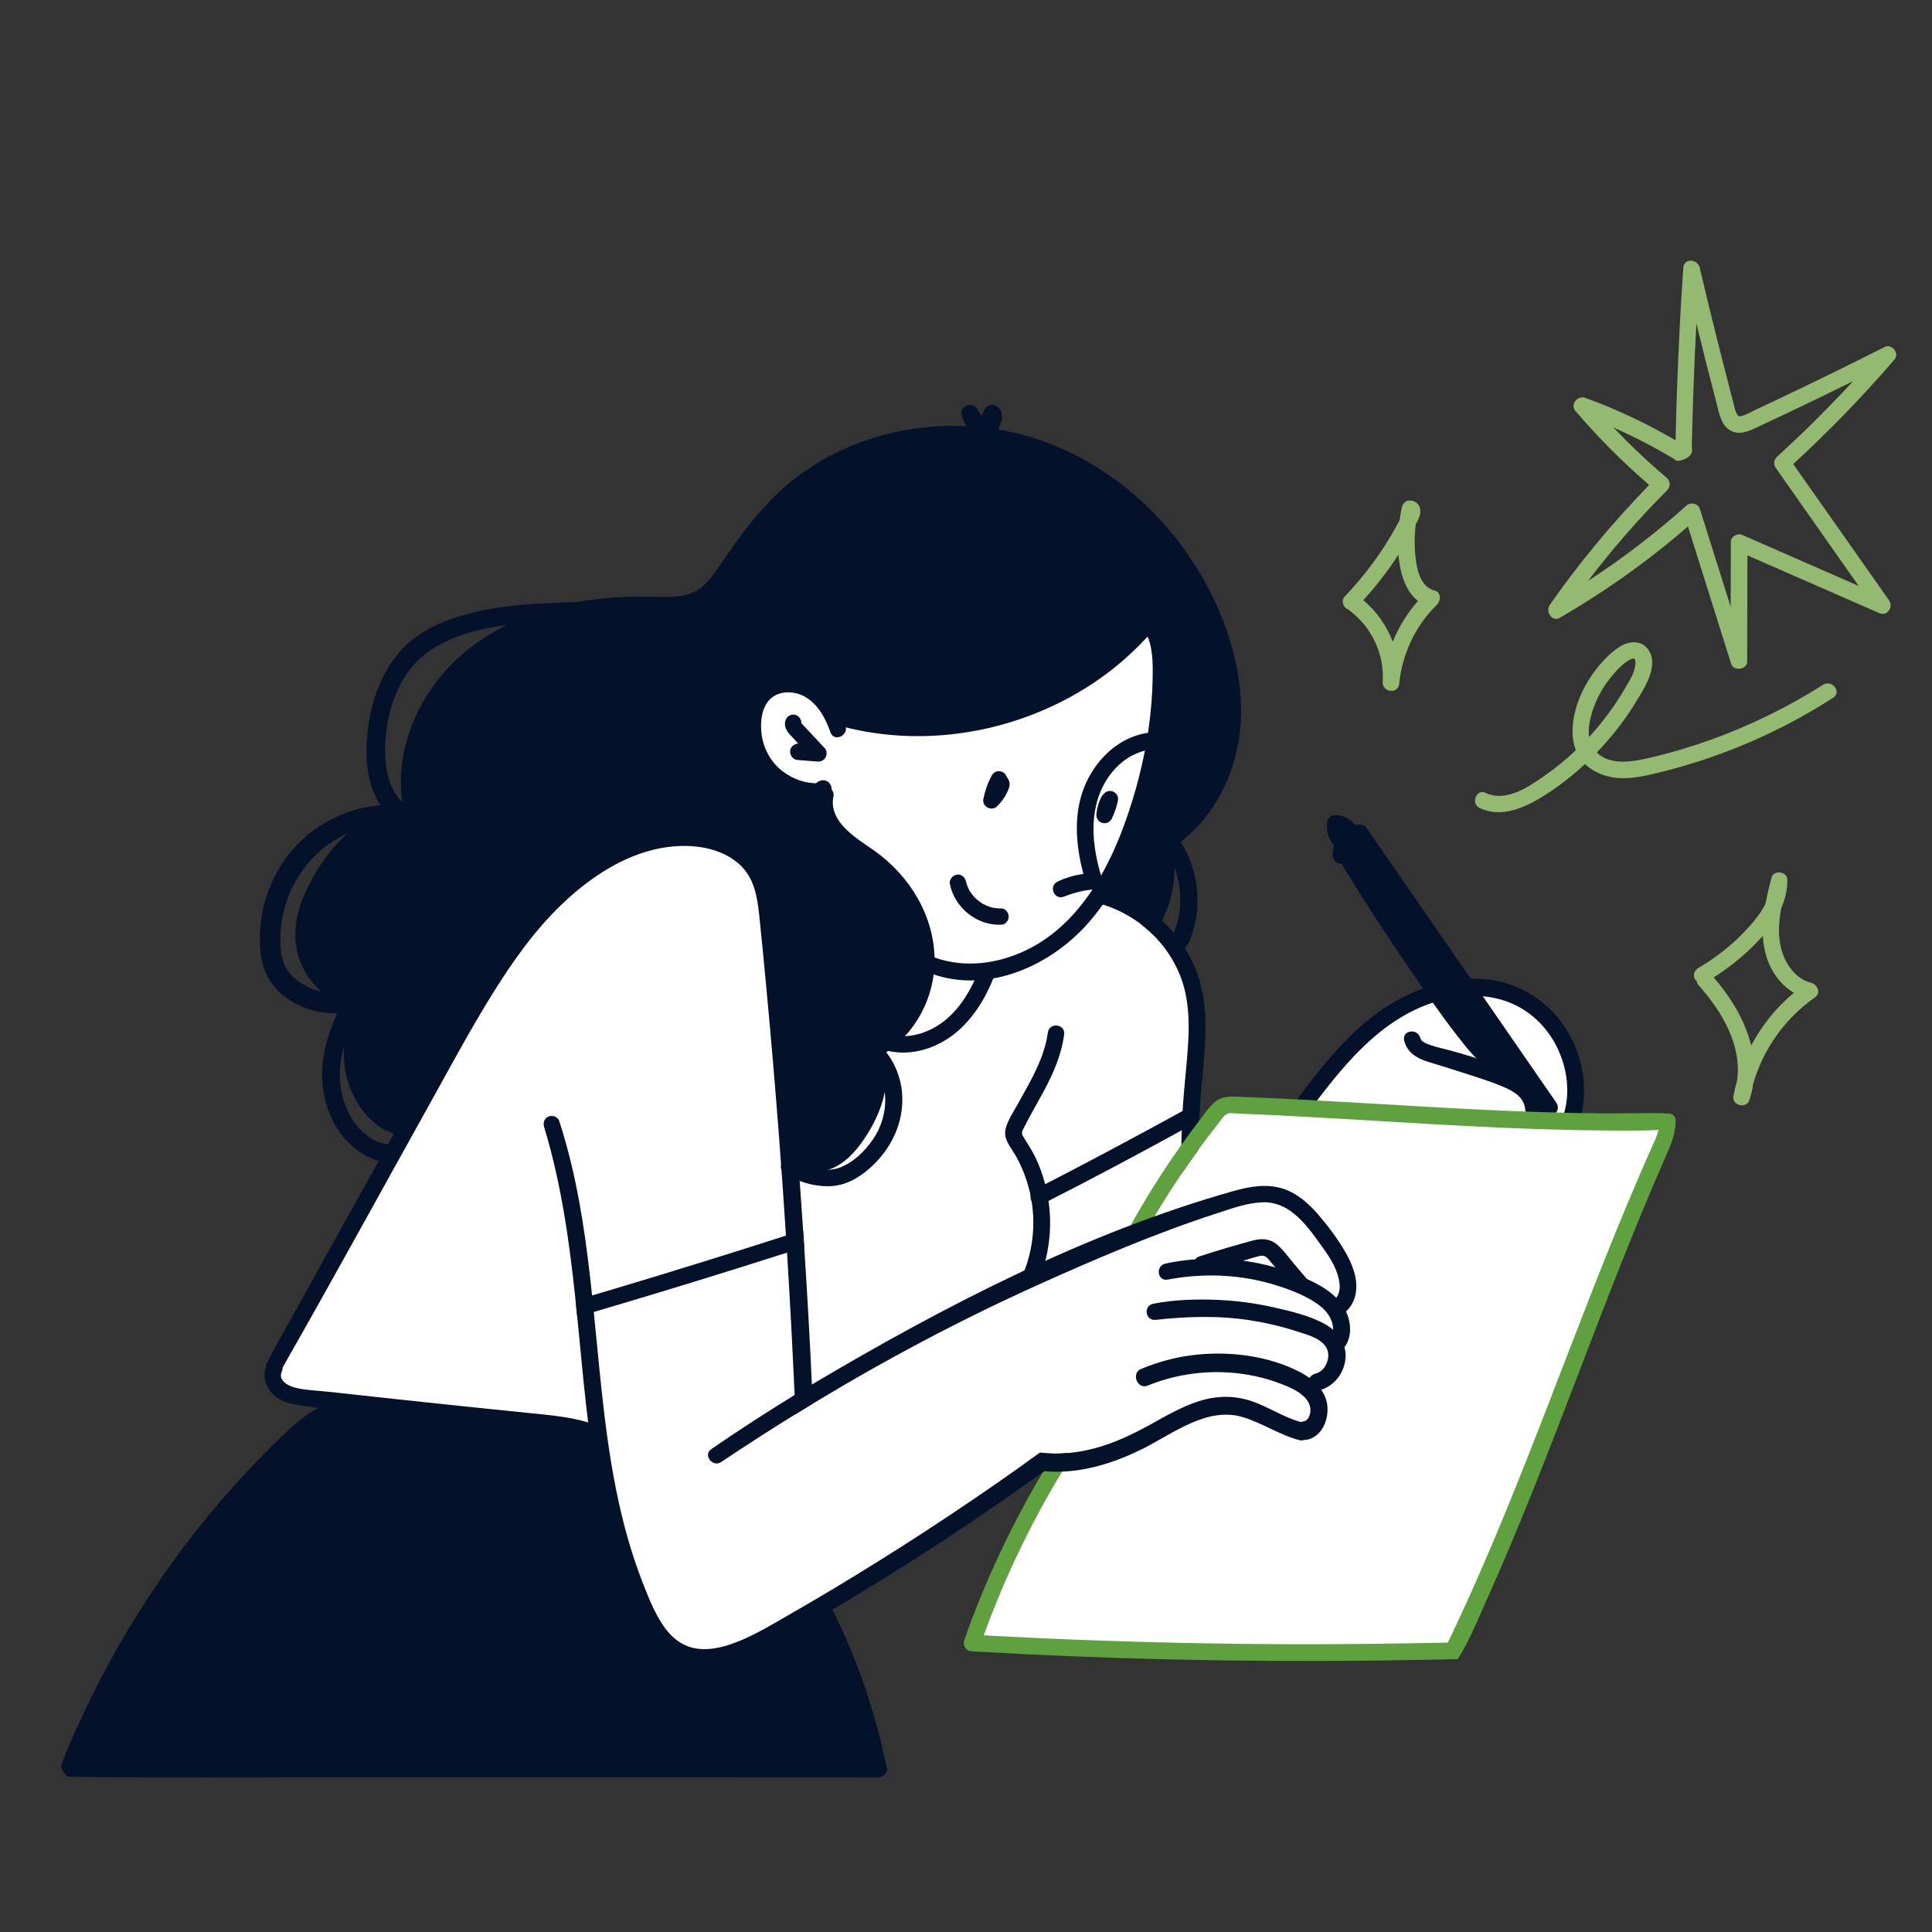 <?xml version="1.0" encoding="UTF-8"?> <svg xmlns="http://www.w3.org/2000/svg" xmlns:xlink="http://www.w3.org/1999/xlink" version="1.1" id="Capa_1" x="0px" y="0px" width="14173.23px" height="14173.23px" viewBox="0 0 14173.23 14173.23" xml:space="preserve"><rect x="0" y="0" width="14173.23" height="14173.23" fill="#333333" stroke="none"/> <g> <path fill="#FFFFFF" d="M5165.74,5419.671c0,0,2224.203-1606.768,2268.85-1606.768l1242.285,810.82 c0,0-342.197,2038.258-319.888,2045.693c22.337,7.438,409.128,245.466,416.566,691.833 c7.436,446.283-44.649,1056.284-44.649,1056.284s111.605-364.507,275.242-334.759c163.661,29.772,520.758,52.082,520.758,52.082 s476.059-647.185,810.82-795.945c334.682-148.787,914.906-89.268,1078.596,156.199 c163.635,245.467,119.041,676.956,119.041,676.956s662.032,0,662.032,89.216c0,89.295-1472.905,3830.995-1532.373,3845.895 c-59.521,14.873-3503.669,44.621-3503.669-7.436c0-52.085,572.789-1338.989,572.789-1338.989s-171.072,7.436-245.494,66.931 c-74.394,59.521-1688.594,1167.889-1956.372,1279.494c-267.803,111.552-729.041,230.592-1034.027-66.956 c-304.961-297.578-2023.306-1748.145-2023.306-1748.145s-431.49-22.31-468.673-126.426 c-37.211-104.167,1212.538-2350.654,1212.538-2350.654s937.297-1911.752,1130.679-2045.693 C4540.894,5635.442,5165.74,5419.671,5165.74,5419.671z"></path> <g> <path fill="#03122A" d="M5962.238,10297.596c-42.439,25.569-84.563,51.243-126.634,77.128 c-2.077-47.117-4.126-93.92-6.203-141.037c-15.583-348.345-34.162-696.404-55.632-1044.409 c-2.653-41.545-5.333-83.328-7.987-124.848c-15.031-237.347-31.771-474.351-49.772-711.381 c-27.618-365.113-58.864-729.988-93.026-1094.786c-17.081-183.448-34.425-367.188-53.896-550.319 c-14.087-132.233-37.632-266.516-138.935-361.618c-168.469-157.803-440.216-164.318-651.625-108.925 c-252.667,65.934-479.368,224.971-664.896,404.269c-197.561,191.121-358.043,419.297-502.6,652.229 c-166.104,267.33-314.474,545.618-467.596,820.622c-360.436,646.921-715.535,1297.073-1083.013,1939.817 c-33.583,58.338-134.861,1.183-103.064-57.103c44.2-81.832,89.215-163.427,134.257-244.68 c365.454-660.427,733.823-1319.463,1100.698-1978.998c279.127-501.444,564.457-1038.81,1032.634-1391.309 c211.726-159.589,467.887-286.172,736.424-298.576c245.571-11.193,515.873,63.594,646.004,288.878 c84.51,146.029,87.163,325.38,103.668,488.778c19.13,186.998,37.394,373.969,54.447,561.203 c34.478,374.282,65.092,749.144,92.475,1123.951c11.484,159.301,22.968,318.285,33.558,477.585 c2.653,41.833,5.622,83.328,8.277,124.848c21.783,335.994,41.204,671.65,56.236,1007.907 C5958.403,10203.651,5960.164,10250.74,5962.238,10297.596z"></path> <path fill="#03122A" d="M11193.003,7272.453c-396.539-212.014-879.799-30.692-1195.062,242.524 c-192.49,166.814-348.53,369.525-499.027,573.657c-46.302,62.779,50.271,135.149,97.074,72.58 c239.814-320.597,503.86-661.163,895.278-799.126c176.827-62.384,377.016-79.886,556.365-17.396 c152.125,52.951,278.053,163.033,356.439,303.411c87.822,157.065,120.381,348.348,68.851,522.677 c-9.618,32.375,2.049,67.982,35.475,81.096c29.354,11.536,71.478-2.892,81.043-35.475 C11695.577,7856.517,11523.771,7449.335,11193.003,7272.453z"></path> <path fill="#03122A" d="M11212.949,7928.914c-76.653-65.039-179.535-96.047-272.719-128.869 c-101.197-35.607-203.498-67.745-307.166-95.18c-47.59-12.614-96.521-22.625-142.928-39.26 c-23.467-8.383-64.067-22.232-70.821-50.43c-17.737-74.051-135.282-58.468-118.332,17.109 c19.446,87.216,92.921,131.812,173.516,156.697c99.649,30.744,199.454,60.729,298.55,93.499 c96.626,31.979,196.93,62.2,288.983,105.98c35.475,16.87,70.162,38.839,94.997,69.769c29.668,36.868,29.668,68.56,36.763,112.735 c9.646,59.966,98.938,74.472,120.461,13.901C11347.31,8091.656,11281.771,7987.332,11212.949,7928.914z"></path> <path fill="#03122A" d="M11417.342,8089.529c-360.934-522.782-721.946-1045.409-1082.958-1568.086l-308.245-446.259 c-43.913-63.517-138.118,10.196-94.55,73.369c360.566,522.965,721.052,1046.038,1081.748,1568.978 c102.644,148.788,205.34,297.654,307.958,446.444C11365.836,8228.489,11461.567,8153.621,11417.342,8089.529z"></path> <path fill="#03122A" d="M10018.833,6091.266c-8.12-29.326-35.214-45.303-64.935-42.832c-28.274,2.417-55.814,17.501-78.888,33.057 c-20.181,13.666-38.366,31.93-52.899,51.453c-14.583,19.499-27.064,42.073-34.292,65.436 c-8.881,28.825-11.877,55.524-10.354,85.534c0.737,14.769,12.509,31.667,23.836,40.207c12.035,8.959,30.298,14.32,45.33,11.535 c15.53-2.917,31.061-10.405,40.154-23.913c8.934-13.112,11.745-26.253,11.534-41.678c0.053,2.418,0.105,4.782,0.105,7.2 c-0.105-10.748,1.183-21.391,3.206-31.875c2.892-9.564,6.597-18.842,10.983-27.803c5.361-8.514,11.326-16.607,18.028-24.148 c6.989-6.438,14.453-12.352,22.362-17.582c10.617-5.334,21.55-9.618,32.375-14.4 C10012.5,6149.501,10026.717,6119.648,10018.833,6091.266z"></path> <path fill="#03122A" d="M11131.197,7807.586c-304.305-433.487-608.449-867.081-913.043-1300.438 c-87.401-124.35-174.883-248.727-262.284-373.075c-40.6-57.706-139.644-1.077-107.664,63.018 c3.996,7.935,8.147,15.713,12.141,23.649c-7.986,1.972-15.372,5.334-21.442,10.064c-28.039,21.758-27.487,56.315-10.643,84.092 c144.715,238.687,295.422,473.616,452.304,704.496c152.311,224.077,305.092,452.62,476.27,662.848 c85.089,104.507,184.684,193.198,318.941,223.996C11131.064,7918.955,11158.658,7846.61,11131.197,7807.586z"></path> <path fill="#03122A" d="M9959.471,6085.539c-6.491-15.165-15.215-29.905-26.253-42.229c-10.853-12.168-23.073-24.045-36.92-32.849 c-27.726-17.737-59.916-30.562-93.211-30.614c-15.53,0-31.243,1.628-43.7,12.221c-12.771,10.905-20.052,24.253-22.915,40.808 c-5.52,31.93-1.341,63.464,7.438,94.261c3.047,10.723,7.043,21.077,12.271,30.983c7.621,14.348,16.056,28.38,26.751,40.705 c10.484,12.008,24.099,20.786,40.26,22.601c14.242,1.628,32.11-2.656,43.201-12.063c11.877-10.144,21.495-24.28,22.625-40.31 c12.456,0.944,27.25,0.656,38.418-4.68C9956.763,6150.473,9972.713,6116.441,9959.471,6085.539z"></path> <path fill="#03122A" d="M8839.853,7657.511c-7.908,140.773-23.544,280.652-34.425,420.797 c-3.494,47.695-6.754,95.391-8.54,143.111c-0.867,10.302-1.183,19.421-1.471,28.538c-2.365,61.256-3.26,122.801-3.548,184.029 c-43.859,60.071-86.273,120.722-127.766,182.554c0-72.422,0.604-144.845,2.313-217.294c0.604-35.607,1.786-71.531,2.969-107.454 c0.894-30.955,2.076-61.544,3.547-92.472c0.579-16.478,1.474-32.979,2.656-49.193c10.011-171.651,32.085-342.145,41.492-513.508 c9.172-166.052,0.29-335.101-63.857-490.249c-45.383-109.844-112.784-208.466-196.455-290.611 c-27.33-27.095-56.499-52.428-87.113-75.973c-83.644-63.618-178.456-112.787-279.762-143.689 c-12.664-4.126-25.277-7.674-37.996-10.933c-31.481-7.935-44.437-50.296-33.847-77.416c12.955-33.004,46.222-41.808,77.759-34.134 c20.891,5.281,41.779,11.141,62.436,18.235c97.152,31.481,188.704,79.229,271.193,139.88 c33.558,24.729,65.618,51.48,95.679,80.358c111.001,106.271,197.876,230.831,251.143,371.025 C8841.352,7293.897,8850.207,7477.03,8839.853,7657.511z"></path> <path fill="#03122A" d="M8805.428,8078.308c-3.494,47.695-6.754,95.391-8.54,143.111c-42.414,23.572-85.089,47.117-127.503,70.373 c-340.068,186.998-683.107,368.66-1029.087,544.751c-68.928,35.028-115.152-75.682-46.829-111.051 c131.918-67.721,263.232-136.307,394.57-205.234c230.252-121.303,459.321-244.68,687.549-370.131 C8718.841,8126.291,8762.175,8102.432,8805.428,8078.308z"></path> <path fill="#5EA13E" d="M12202.829,8287.641c-163.136,10.012-327.77,6.517-491.143,4.73 c-160.771-1.471-321.542-5.597-482.34-11.169c-572.685-20.365-1144.53-61.832-1716.636-91.896 c-143.718-7.33-287.38-14.426-431.069-20.313c-24.438-0.867-59.758-8.277-82.727,3.863 c-22.415,11.771-39.759,41.782-55.078,61.176c-40.941,51.559-81.307,104.271-120.725,157.275 c-10.589,14.165-20.943,28.25-31.243,42.678c-43.859,60.071-86.273,120.722-127.766,182.554 c-99.227,146.977-192.017,297.997-278.579,452.332c-32.951,58.863-135.437,0.866-103.324-57.472 c116.282-211.409,244.389-415.752,384.216-612.154c40.362-57.104,82.197-113.076,124.56-168.708 c2.076-2.655,3.862-5.309,5.912-7.937c35.923-47.721,71.846-102.485,118.068-140.458c56.552-46.225,127.215-37.709,194.907-35.345 c146.346,5.572,292.688,12.377,438.771,20.025c294.713,15.607,589.215,33.846,883.952,50.639 c294.739,16.818,589.187,32.085,884.242,41.257c146.027,4.678,292.084,7.909,438.402,9.092 c148.708,1.183,297.418-3.836,445.813-1.762C12270.813,8167.232,12271.416,8283.567,12202.829,8287.641z"></path> <path fill="#5EA13E" d="M12292.596,8216.689c1.788,88.952-28.51,165.816-63.566,245.887 c-34.478,78.914-68.928,158.118-102.776,237.294c-67.454,158.459-132.784,318.047-196.981,477.926 c-229.646,573.288-442.266,1153.067-671.623,1726.358c-113.97,285.33-232.379,568.874-358.358,849.184 c-43.91,97.18-85.089,197.877-134.282,293.583c-16.503,32.403-33.899,63.884-52.714,94.787 c-6.203,10.354-12.667,20.34-19.421,30.063c-57.155,0.893-114.258,2.074-171.36,3.257c-141.064,2.944-282.414,5.309-423.45,7.043 c-494.691,5.915-989.382,3.234-1484.02-7.935c-497.055-11.196-993.77-31.481-1489.931-60.074 c-40.941-2.364-62.412-47.695-50.061-83.064c151.968-431.044,347.163-846.242,580.962-1239.054 c25.334-42.963,51.506-85.98,77.994-128.343c33.898,0.579,67.772-0.894,101.303-3.835c12.088,18.552,15.032,42.702,0.604,66.247 c-14.425,23.256-28.825,46.513-42.965,69.769c-230.881,380.433-423.16,783.228-575.391,1201.079 c251.169,13.824,502.365,25.621,753.796,35.081c492.037,18.211,984.072,28.513,1476.397,29.985 c391.602,1.499,782.939-4.126,1174.303-11.774c16.74-32.058,31.193-63.907,42.965-89.213 c70.637-149.552,138.645-300.021,204.656-451.7c237.294-544.75,448.152-1100.038,662.242-1654.199 c105.665-273.846,212.249-547.403,323.25-819.2c56.289-138.093,113.68-275.582,172.859-412.493 c29.406-68.349,59.179-136.647,89.818-204.63c29.169-64.486,59.18-127.816,58.576-200.241 C12174.843,8151.31,12291.413,8150.442,12292.596,8216.689z"></path> <path fill="#03122A" d="M7844.086,10658.871c-61.018,45.067-121.956,89.531-183.213,133.679 c-326.797,234.666-659.85,460.238-999.314,675.749c-228.228,144.925-459.083,285.646-692.567,421.978 c-113.391,66.274-226.466,133.388-342.145,194.907c-108.398,57.994-222.919,108.37-344.222,131.364 c-121.009,22.915-244.993,10.592-352.787-50.952c-101.566-58.025-170.494-156.094-224.337-257.396 c-113.366-213.435-189.363-450.781-249.41-684.29c-123.981-483.732-164.87-984.335-213.196-1479.867 c-2.68-27.986-5.281-55.685-8.252-83.671c-4.071-40.311-8.225-80.963-12.351-121.301 c-45.04-428.731-104.272-856.256-230.25-1269.641c-9.46-30.955-0.606-64.804,31.77-78.362 c27.986-12.063,68.298,0.895,78.362,31.797c18.814,57.443,36.211,115.44,52.109,173.726 c99.833,361.906,150.128,734.062,189.311,1106.846c4.439,40.365,8.513,81.018,12.376,121.303 c7.621,74.499,14.716,148.998,22.074,223.498c46.856,481.156,93.657,966.071,226.441,1432.828 c32.664,115.704,70.952,229.962,115.152,341.854c40.888,103.615,83.618,211.438,146.921,303.856 c60.021,87.456,141.037,153.73,248.831,167.841c113.022,14.716,226.704-20.892,329.425-65.039 c114.573-49.191,222.027-113.68,330.134-175.803c113.078-64.802,225.259-130.735,337.126-197.586 c227.045-136.043,451.726-276.477,673.384-420.797c245.887-160.165,488.54-325.036,727.595-495.53 c39.183-27.383,78.362-55.369,117.229-83.355C7701.527,10665.678,7773.082,10665.966,7844.086,10658.871z"></path> <path fill="#03122A" d="M9863.975,9175.431c-55.081-93.316-122.485-183.135-193.435-265.333 c-69.533-80.359-153.44-155.753-256.452-189.283c-122.798-39.786-248.54-16.214-369.552,17.92 c-1081.224,305.383-2126.525,847.426-3088.499,1418.088c-34.741,20.602-69.481,41.836-104.219,63.043 c-7.385,4.729-15.032,9.092-22.417,13.821c-206.996,127.24-411.072,259.13-611.261,396.936 c-63.622,43.859,9.695,136.883,73.001,94.523c179.297-120.146,360.724-237.059,544.463-350.422 c42.071-25.885,84.194-51.559,126.634-77.128c534.108-323.302,1085.901-616.281,1655.986-873.337 c419.85-189.36,870.076-381.615,1315.022-525.33c106.269-34.452,218.164-75.629,330.948-78.888 c101.882-2.653,186.999,42.07,259.421,110.106c68.587,64.513,124.56,144.269,179.009,220.554 c58.626,81.254,115.152,170.469,124.848,272.666c3.26,35.921-5.334,75.104-25.042,97.177 c-46.197-46.828-103.957-83.039-163.136-113.075c-17.028-8.54-34.137-17.108-51.822-24.755 c-32.375-38.576-65.039-77.154-98.043-115.678c-39.734-46.854-77.128-101.016-124.823-140.195 c-50.06-40.337-110.422-42.965-170.521-27.092c-133.389,35.633-267.067,75.392-398.065,118.121 c-12.376,4.073-21.207,11.456-27.119,20.576c-73.896,5.28-147.5,15.635-219.95,31.48 c-73.896,16.215-58.626,131.654,17.056,117.227c247.937-46.565,505.333-40.65,748.828,27.986 c65.039,18.526,132.208,40.024,196.405,67.695c47.404,20.024,92.735,42.965,134.861,70.373 c42.963,27.698,83.906,61.832,108.633,107.741c1.787,2.681,2.969,5.334,4.442,8.277c10.853,22.39,18.526,45.646,20.313,70.664 c0.288,5.018,0.579,10.011,0,15.319c-17.396-15.031-36.211-28.564-56.867-40.049c-114.521-63.909-251.719-95.679-378.644-124.56 c-134.282-30.011-271.456-48.587-408.971-54.449c-157.226-6.805-319.467-2.365-474.378,28.224 c-75.105,15.032-59.495,126.346,17.081,118.068c234.639-25.568,464.628-32.663,699.03,4.127 c115.1,18.288,228.466,45.092,339.177,81.015c75.103,24.439,197.585,54.162,223.813,141.616 c18.552,62.411-20.024,150.181-86.587,166.683c-19.999,4.968-37.105,16.74-46.804,32.954 c-22.361-16.505-46.222-30.93-69.769-43.309c-226.151-117.174-496.766-151.599-744.702-128.946 c-144.559,13.271-286.462,50.061-421.952,106.585c-73.58,30.93-25.885,151.941,47.748,122.194 c252.613-102.749,528.825-126.005,793.213-69.19c63.331,13.559,125.452,32.373,186.393,55.629 c55.92,21.551,112.787,44.807,159.588,85.433c32.691,28.249,58.889,66.537,56.236,113.338 c-1.734,36.502-18.236,73.317-52.977,77.443c-6.203,0.604-11.484,2.365-16.505,4.441 c-121.588-33.007-230.54-106.611-348.949-149.289c-130.998-47.116-262.021-46.513-394.229-5.621 c-130.761,40.362-250.302,111.893-370.71,178.167c-124.27,68.008-252.954,128.658-388.079,166.052 c-65.064,17.976-131.338,30.93-197.561,37.105c-3.259,0.288-6.516,0.579-9.775,0.895c-33.53,2.941-67.404,4.414-101.303,3.835 c-34.135-0.288-68.587-2.652-102.721-7.095c-38.867,27.986-78.047,55.973-117.229,83.355 c7.411,18.236,22.126,32.979,45.095,37.709c32.085,6.755,64.801,11.484,96.861,14.373c49.481,4.732,93.342,5.624,136.936,3.838 c201.978-7.909,401.614-73.316,585.063-164.317c229.069-113.918,478.188-315.92,743.81-234.326 c143.665,44.148,271.141,132.496,417.223,169.286c9.723,2.365,19.13,0.893,28.25-3.231c3.547,0.288,7.673,0.576,11.771,0 c105.718-12.667,164.897-126.637,160.482-234.115c-2.076-50.927-19.42-95.075-45.646-133.363 c93.918-32.428,159.588-113.075,175.514-212.907c5.86-35.633,3.205-69.479-5.624-101.015 c21.232-23.833,33.032-58.573,37.998-88.584c9.119-52.426,0-108.11-19.997-156.988c-2.077-4.965-4.151-9.983-6.808-14.977 c37.394-32.428,62.728-81.594,71.847-134.545C9964.411,9378.3,9917.898,9266.695,9863.975,9175.431z M9118.744,9248.457 c31.772-9.407,63.569-18.814,95.682-27.696c21.18-5.862,45.618-14.428,66.222-3.838c20.944,10.643,36.552,35.372,51.243,52.426 c7.986,9.407,15.923,18.867,23.86,28.276C9278.045,9275.261,9198.527,9259.047,9118.744,9248.457z"></path> <path fill="#03122A" d="M6202.792,5325.382c-43.807-135.412-123.587-262.888-252.378-330.923 c-113.97-60.257-272.375-57.549-372.994,28.723c-114.363,98.044-139.381,274.295-110.475,415.226 c29.51,143.873,114.574,274.135,240.659,351.342c69.767,42.78,147.262,71.556,228.804,81.016 c36.527,4.231,81.938,9.697,116.152-6.517c45.909-21.811,65.616-76.208,32.899-118.148c-25.962-33.295-73.999-25.804-98.833-0.288 c-2.969,0.183-5.807,0.394-7.383,0.288c-11.379-0.631-22.783-1.628-34.057-3.102c-26.804-3.39-52.61-9.169-78.204-17.895 c-47.25-16.057-90.503-39.208-129.71-70.11c-80.387-63.2-132.837-157.013-148.578-257.843 c-14.27-91.477-4.81-218.374,74.208-280.102c67.615-52.716,169.837-46.803,241.894-6.018 c96.363,54.605,152.493,160.034,187.364,261.102C6117.545,5445.738,6226.284,5398.096,6202.792,5325.382z"></path> <path fill="#03122A" d="M6051.664,5490.227c-33.846-36.211-67.692-72.422-101.539-108.634 c-16.66-17.842-33.322-35.688-50.035-53.502c-7.33-7.885-15.057-15.636-21.758-24.099c2.55-29.563-24.148-59.625-52.818-61.597 c-34.453-2.418-58.944,19.656-65.643,52.268c-6.834,33.084,10.194,66.723,31.639,90.713c18.025,20.21,36.762,39.813,55.131,59.678 c3.102,3.34,6.15,6.649,9.277,10.014c-29.144,1.13-57.471,22.495-59.573,53.215c-2.235,31.717,19.551,64.25,53.292,66.903 c49.246,3.891,98.465,7.778,147.736,11.667c24.281,1.919,46.856-9.303,58.811-30.798 C6066.878,5536.897,6067.72,5507.44,6051.664,5490.227z"></path> <path fill="#03122A" d="M6856.176,7038.656c-3.046-320.257-182.213-612.734-439.164-795.895 c-131.654-93.814-342.878-210.227-302.281-404.608c6.544-31.456-22.625-62.437-52.373-65.775 c-34.583-3.941-58.994,20.891-65.826,52.372c-35.582,163.374,73.159,310.4,194.512,406.135 c65.38,51.583,137.226,94.313,202.606,145.896c55.685,43.912,105.587,93.814,149.84,149.209 c179.954,225.126,247.754,529.168,131.314,799.126c-60.204,139.591-165.451,260.471-302.491,328.506 c-28.169,13.979-48.485,49.562-32.744,80.7c81.544,161.271,22.47,348.505-65.485,494.585 c-44.646,74.158-96.783,149.998-168.128,200.689c-61.387,43.675-147.475,61.044-212.985,16.162 c-64.646-44.281-135.518,49.429-73.134,97.86c87.349,67.798,212.014,66.064,307.958,16.843 c100.461-51.53,173.385-143.163,232.667-236.898c107.847-170.626,184.896-389.84,113.944-586.586 C6712.539,7592.025,6858.884,7317.783,6856.176,7038.656z"></path> <path fill="#03122A" d="M8356.356,4557.817c-415.013,474.378-1054.575,739.315-1682.446,720.999 c-176.248-5.123-352.394-31.243-521.73-80.727c-73.211-21.415-117.966,89.295-43.649,111.604 c645.265,193.883,1364.635,69.691,1921.684-304.801c156.988-105.535,299.049-231.855,423.398-374.363 C8505.014,4571.614,8407.546,4499.27,8356.356,4557.817z"></path> <path fill="#03122A" d="M8522.147,4594.478c-35.502-72.082-151.311-23.073-115.1,48.614 c51.639,102.248,50.559,220.449,48.8,332.447c-2.024,123.665-12.326,247.2-29.723,369.633 c-34.187,240.263-95.391,476.82-178.508,704.731c-140.826,386.11-370.576,773.82-764.648,941.268 c-206.654,87.795-440.794,108.346-651.73,23.334c-71.057-28.617-113.812,80.753-43.359,110.764 c423.949,180.689,902.556-24.334,1191.856-349.766c152.547-171.624,263.729-377.936,348.844-590.082 c94.84-236.372,163.819-485.333,206.785-736.266c24.782-144.925,39.916-291.559,43.411-438.588 C8582.116,4871.478,8585.189,4722.321,8522.147,4594.478z"></path> <path fill="#03122A" d="M7390.049,5705.763c-1.445-1.892-3.154-3.468-4.782-5.176c-0.657-2.471-1.288-5.046-2.183-7.147 c-5.701-13.614-18.92-27.41-33.162-32.271c-14.322-4.94-30.824-6.123-44.885,0.578l-13.348,7.779 c-8.621,6.804-14.926,15.239-18.975,25.383c-28.826,53.32-47.748,110.658-59.521,169.995c-1.812,9.197,0.789,21.812,4.39,30.299 c5.281,12.509,14.793,22.232,26.516,28.775c9.564,5.309,19.025,7.727,29.955,7.594c12.063-0.21,27.042-3.495,36.109-12.165 c35.632-34.005,64.012-72.977,83.457-118.465c5.179-12.061,10.564-25.278,12.379-38.341 C7408.758,5743.104,7402.215,5721.162,7390.049,5705.763z"></path> <path fill="#03122A" d="M8189.831,5825.486c-9.067-11.694-25.386-21.625-40.362-22.678c-15.137-1.077-31.379,2.024-43.256,12.141 c-3.758,3.783-7.488,7.568-11.193,11.379c-8.277,8.618-13.85,16.057-18.291,25.176c-18.369,37.734-29.641,79.806-33.503,121.588 c-2.761,29.723,16.081,57.025,45.04,64.2c12.115,3.021,25.965,3.021,37.498-2.445c15.189-7.2,25.07-18.133,32.375-33.267 c20.395-42.231,34.583-86.878,43.808-132.84C8204.757,5854.788,8198.241,5836.314,8189.831,5825.486z"></path> <path fill="#03122A" d="M8448.647,5373.025c-217.427,17.817-393.677,177.826-481.395,370.474 c-95.495,209.807-77.941,448.862-19.313,667.286c-65.277,9.698-130.078,27.829-188.941,56.211 c-69.482,33.503-25.545,139.065,46.748,110.683c75.078-29.562,148.553-48.85,229.516-53.422 c42.648-2.418,58.129-50.008,47.484-84.145c-64.355-205.417-94.104-439.034-5.359-642.086 c33.689-77.205,84.693-148.236,149.286-202.606c71.24-59.916,148.447-88.085,239.081-103.748 C8542.354,5478.349,8525.221,5366.72,8448.647,5373.025z"></path> <path fill="#03122A" d="M7347.214,6664.529c-17.579,0.105-35.265-1.024-52.714-3.73c-4.336-0.656-8.67-1.445-13.007-2.313 c-7.778-1.944-11.589-2.972-12.431-3.207c-3.548-1.102-6.99-2.182-10.484-3.417c-8.33-2.836-16.556-6.043-24.623-9.59 c-7.094-3.154-14.638-8.488-22.073-10.958c-5.966-3.548-9.067-5.544-12.141-7.568c-7.438-4.836-14.638-10.012-21.628-15.425 c-6.411-4.993-12.614-10.197-18.656-15.636c-4.836-5.151-8.253-8.12-10.408-10.435c-11.431-12.454-21.888-25.829-31.245-39.969 c-1.812-2.759-4.835-6.043-5.912-9.303c-4.913-9.564-8.724-17.501-12.166-25.621c-3.442-8.119-6.202-16.449-9.119-24.779 c-1.418-5.572-2.601-10.354-3.601-15.137c-6.305-30.798-34.817-57.103-67.982-50.902c-30.614,5.782-57.366,35.134-50.847,68.061 c34.871,175.75,200.87,309.165,380.878,298.839c29.748-1.734,51.269-32.691,50.875-60.229 C7399.509,6696.221,7377.172,6664.398,7347.214,6664.529z"></path> <path fill="#03122A" d="M5899.802,9148.915c-42.124,13.559-83.959,27.119-126.033,40.362 c-470.855,150.734-943.708,295.923-1417.797,435.461c-40.653,12.088-80.963,23.913-121.328,35.633 c-4.071-40.311-8.225-80.963-12.351-121.301c40.6-11.771,80.99-23.571,121.303-35.635 c67.457-19.709,134.861-40.047,202.318-60.071c407.813-122.194,814.471-248.804,1219.868-378.935 c41.836-13.271,83.959-26.804,125.742-40.362C5894.178,9065.9,5897.146,9107.396,5899.802,9148.915z"></path> <path fill="#03122A" d="M4367.877,10452.612c-147.5-54.239-307.694-68.429-462.894-84.145 c-167.866-16.948-335.706-34.215-503.469-51.688c-330.766-34.608-661.426-70.11-991.929-106.689 c-81.962-9.066-169.364-10.775-249.487-31.432c-50.348-12.954-122.668-55.576-92.369-117.174 c14.087-28.723-5.622-65.775-33.608-76.759c-32.218-12.614-62.123,5.018-76.761,33.61 c-31.639,61.78-14.453,137.066,26.701,190.123c46.721,60.231,120.433,85.194,192.908,97.467 c170.574,28.828,345.745,40.495,517.631,59.679c354.811,39.548,709.728,77.548,1064.827,114.415 c189.494,19.656,379.879,32.902,562.937,88.979C4398.148,10592.203,4444.348,10480.757,4367.877,10452.612z"></path> <path fill="#03122A" d="M8915.114,4418.069c-259.867-560.517-749.144-1026.564-1345.032-1208.883 c-598.411-183.083-1290.085-69.534-1776.892,331.843c-137.041,113.022-254.112,248.225-359.699,390.496 c-55.079,74.184-107.163,150.521-159.771,226.441c-44.2,63.699-90.818,130.472-157.829,172.149 c-67.798,42.177-152.782,49.193-230.698,49.587c-87.742,0.421-175.304-3.993-263.099-1.972 c-168.367,3.943-336.889,23.729-500.761,63.015c-323.12,77.496-630.103,230.147-853.733,480.396 c-206.442,230.989-334.945,536.87-326.928,848.66c1.917,74.71,12.717,148.423,31.98,220.582 c9.224,34.452,36.605,61.491,74.893,55.973c32.14-4.625,65.277-40.205,56.025-74.893 c-75.128-280.337-6.699-577.467,151.022-817.206c170.809-259.629,430.886-434.091,722.262-533.636 c151.732-51.818,310.373-82.04,469.778-97.598c79.124-7.726,158.749-11.982,238.319-12.271 c84.064-0.238,168.181,5.229,252.22,1.393c83.04-3.758,166.052-20.604,238.687-62.491 c72.581-41.836,128.841-104.903,177.719-172.044c103.064-141.666,197.668-288.352,311.294-422.161 c393.729-463.998,1020.627-667.997,1616.803-574.42c579.15,90.896,1086.849,471.83,1394.516,962.682 c175.065,279.26,295.316,606.085,304.593,937.64c8.33,300.021-91.449,615.099-309.979,827.874 c-53.109,51.717-112.341,96.521-176.198,134.152c-27.828,16.475-28.615,60.755-10.59,83.959 c21.969,28.302,55.921,27.015,83.96,10.59c273.715-160.22,448.388-451.62,510.221-757.736 C9150.464,5122.618,9066.319,4744.343,8915.114,4418.069z"></path> <path fill="#03122A" d="M3006.105,5960.927c-307.116-44.096-551.059,203.498-692.461,445.68 c-76.183,130.419-142.009,275.766-147.135,429.205c-4.572,137.647,40.548,268.435,128.503,374.468 c79.966,96.521,184.42,168.785,296.762,223.234c-146.318,285.306-57.103,673.515,217.926,850.054 c9.828,6.256,19.761,9.196,29.432,9.986c23.888,11.694,47.801,23.414,71.688,35.081c7.278,3.154,14.821,4.337,22.573,3.6 c7.674,0.501,15.109-0.866,22.257-4.179c7.543-2.863,13.849-7.383,18.87-13.506c6.176-5.256,10.59-11.824,13.348-19.604 c4.888-14.348,6.07-30.797-0.579-44.832c-2.601-4.439-5.229-8.881-7.777-13.323c-6.754-8.565-15.242-14.873-25.333-18.944 c-23.755-11.354-47.46-22.681-71.187-34.007c-237.006-153.385-314.867-506.014-153.598-741.259 c23.073-33.636,11.193-78.731-27.04-94.84c-196.248-82.672-396.306-233.694-410.837-463.393 c-8.277-130.342,44.646-259.866,105.454-372.26c56.657-104.615,126.714-208.624,215.508-288.643 c105.141-94.837,236.638-154.017,380.039-142.479C3069.909,6087.167,3083.31,5972.015,3006.105,5960.927z"></path> <path fill="#03122A" d="M8525.116,6752.088c-14.741,29.46-31.77,58.288-50.349,85.983c-5.334,7.937-11.484,13.85-18,17.688 c-27.33-27.095-56.499-52.428-87.113-75.973c1.445-5.018,4.099-9.723,7.357-14.74c19.997-29.695,37.685-60.941,52.426-93.316 c62.411-133.677,80.649-285.935,52.951-431.964c-14.375-76.285,103.983-92.788,118.987-17.106 C8636.721,6402.561,8608.131,6589.847,8525.116,6752.088z"></path> <path fill="#03122A" d="M7562.539,8176.011c30.982-56.814,63.173-112.944,93.867-169.89 c70.795-131.524,131.104-268.775,150.234-418.17c9.854-76.679-109.055-90.265-119.356-13.559 c-16.845,126.03-68.323,242.418-126.952,354.153c-31.008,59.127-64.223,117.071-96.545,175.461 c-30.299,54.738-69.797,113.181-85.773,174.041c-18.238,69.56,23.099,119.777,57.944,175.146 c31.296,49.877,56.812,103.59,77.941,158.433c42.622,110.447,65.538,229.698,66.72,348.135 c1.341,136.833-25.779,271.853-79.674,397.489c-31.484,73.316,83.959,118.646,115.492,45.172 c98.254-229.069,112.998-489.566,47.012-729.462c-16.898-61.491-38.446-121.46-65.984-179.062 c-26.754-56.025-61.045-106.321-93.158-159.142c-14.898-24.387-2.863-40.941,9.014-64.935 C7529.036,8238.185,7545.644,8206.991,7562.539,8176.011z"></path> <path fill="#03122A" d="M2564.917,10253.263c-226.835,21.523-399.826,186.052-554.158,338.439 c-162.401,160.378-317.154,328.403-462.946,503.968c-292.242,352-547.905,733.272-765.044,1135.856 c-122.641,227.256-232.038,461.476-328.058,701.188c-29.224,72.868,84.51,117.728,113.757,44.488 c164.426-410.731,368.478-804.855,610-1175.51c242.077-371.576,520.207-719.819,829.873-1037.182 c83.092-85.142,167.339-170.967,259.919-245.835c91.896-74.288,194.143-135.044,313.762-147.029 C2658.834,10363.923,2641.388,10245.957,2564.917,10253.263z"></path> <path fill="#03122A" d="M6505.203,12968.451c-83.696-413.254-222.368-814.183-413.227-1190.173 c-36.316-71.45-151.679-23.021-115.1,48.64c175.802,344.853,306.958,710.936,390.128,1088.793 c-743.469,0.053-1486.935-0.184-2230.404-0.341c-768.933-0.08-1537.917-0.238-2306.9-0.394 c-433.462-0.08-867.134-3.287-1300.596,1.443c-32.113,0.343-61.993,17.687-65.934,52.478 c-3.337,29.459,20.155,65.565,52.478,65.906c771.217,8.831,1542.805,2.287,2314.022,2.575 c768.985,0.291,1537.915,0.632,2306.875,0.922c433.434,0.155,866.923,0.313,1300.385,0.552 C6474.115,13038.904,6513.876,13011.364,6505.203,12968.451z"></path> <path fill="#03122A" d="M7179.243,7123.902c-55.131,134.125-129.026,264.387-242.417,357.858 c-112.682,92.92-259.105,141.457-404.083,111.001c-31.271-6.597-62.176,22.52-65.513,52.189 c-3.888,34.45,20.786,58.679,52.162,65.538c169.444,37.131,348.664-19.919,482.42-126.058 c134.729-106.822,226.859-258.606,289.299-416.776C7319.49,7095.812,7208.675,7052.268,7179.243,7123.902z"></path> <path fill="#94BA72" d="M13374.163,5023.417c-258.922,164.293-535.87,300.021-824.512,403.664 c-143.978,51.664-290.691,95.521-439.69,130.367c-124.664,29.116-292.846,63.514-396.146-37.001 c109.476-113.391,206.968-237.688,288.537-372.706c61.334-101.696,173.855-268.196,85.928-386.476 c-52.818-71.004-145.816-56.867-211.041-13.719c-66.274,43.808-124.717,105.692-172.7,168.524 c-94.998,124.166-166.501,286.354-168.262,444.63c-0.552,48.825,6.754,97.991,24.203,143.034 c-72.896,68.691-150.496,132.391-232.669,189.546c-117.465,81.699-281.442,193.014-428.231,123.535 c-69.533-32.927-112.973,78.545-43.597,111.394c161.508,76.574,337.994-6.413,476.007-93.997 c105.587-67.116,204.076-144.321,295.632-229.28c53.319,51.506,122.064,82.384,194.774,96.285 c91.791,17.552,187.63,2.706,277.712-17.291c87.008-19.316,173.279-42.337,258.867-67.3 c384.952-112.446,751.929-280.968,1089.238-497.767C13513.807,5076.736,13439.149,4982.24,13374.163,5023.417z M11712.868,5137.545c26.517-60.257,61.257-116.044,102.724-167.182c38.576-47.591,88.058-103.721,143.479-131.813 c9.407-4.758,19.973-9.803,30.562-6.544c-2.47-0.736,2.706,1.919,4.127,5.675c7.095,18.526,3.811,41.126-0.396,60.31 c-12.112,55.762-46.854,108.478-75.365,157.12c-70.321,119.696-152.757,232.221-245.625,335.391 c-4.677,5.229-9.8,10.116-14.583,15.292C11645.464,5316.16,11679.941,5212.439,11712.868,5137.545z"></path> <path fill="#94BA72" d="M10525.218,4332.822c-88.586-22.495-121.064-117.149-134.625-198.743 c-15.608-94.313-15.714-191.097-4.913-286.277c1.024-2.077,2.207-4.046,3.259-6.07c17.081-33.741,36.212-66.801,29.51-106.11 c-7.147-42.151-42.387-67.772-84.222-63.176c-28.277,3.102-45.909,26.937-51.19,52.769c-6.045,29.404-10.985,59.573-15.162,90.029 c-0.999,1.762-1.894,3.625-2.813,5.414c-15.319,29.404-31.245,58.468-47.958,87.166c-32.32,55.472-66.693,109.764-103.167,162.637 c-75.341,109.29-159.644,212.119-251.382,308.139c-22.309,23.309-11.587,65.881,12.011,83.513 c4.547,3.364,9.119,5.729,13.769,7.596c169.104,120.276,269.066,324.696,255.322,532.688 c-5.176,77.706,113.181,92.289,120.96,13.691c21.681-217.533,118.304-425.658,275.712-578.414 C10569.075,4409.791,10575.408,4345.594,10525.218,4332.822z M10001.148,4403.037c95.047-104.114,181.767-215.613,257.895-334.338 c3.207,37.867,8.621,75.285,16.66,111.84c18.632,84.405,57.103,175.014,126.637,227.729 c-77.97,89.373-140.434,190.49-185.08,299.284C10172.666,4590.141,10098.719,4484.343,10001.148,4403.037z"></path> <path fill="#94BA72" d="M13284.395,7208.992c-114.101-28.039-191.228-143.69-218.162-251.723 c-24.045-96.177-17.266-195.824,0.421-293.713c29.222-65.878,46.381-136.595,45.093-212.512 c-0.972-58.892-101.461-70.559-115.887-13.351c-16.056,63.517-32.112,128.107-44.306,193.146 c-36.449,72.766-92.134,138.355-145.082,194.854c-99.886,106.584-217.455,199.399-343.644,272.927 c-27.67,16.161-45.225,45.724-31.613,77.941c3.231,7.754,8.961,14.849,15.898,20.839c1.052,10.512,5.414,21.285,14.638,31.587 c169.049,188.521,317.864,438.665,281.94,697.113c-10.8,38.288-19.972,77.048-27.146,116.335 c-12.376,67.194,94.839,94.051,116.678,28.906c13.48-40.391,22.756-80.753,28.615-120.907 c72.976-255.189,234.771-480.789,452.805-633.545C13362.784,7283.15,13330.96,7220.424,13284.395,7208.992z M12846.676,7669.731 c-44.306-183.398-149.998-354.707-275.134-499.421c124.98-79.124,238.87-172.546,340.016-281.625 c7.042-7.543,13.954-15.242,20.733-22.969c2.575,48.222,9.958,96.416,23.913,144.164 c33.348,114.311,104.404,214.09,203.578,273.505C13030.836,7390.496,12924.723,7522.466,12846.676,7669.731z"></path> <path fill="#94BA72" d="M13898.128,2637.446c38.681-44.909-19.158-118.7-72.029-92.001 c-279.365,141.167-560.677,278.631-843.8,412.152c-32.664,15.372-65.38,30.745-98.097,46.064 c-33.979,15.926-69.112,36.817-105.246,47.513c-20.786,6.147-27.776,3.94-37.524-14.691 c-15.084-28.565-20.55-63.173-28.645-94.051c-40.1-153.387-79.359-307.063-117.858-460.897 c-43.148-172.806-85.271-345.85-126.373-519.077c-14.847-62.489-114.861-71.45-119.882,1.761 c-28.879,421.426-47.353,843.509-56.602,1265.805c-211.199-123.037-432.623-227.939-662.584-311.347 c-55.211-20.05-113.523,47.801-71.977,96.285c166.185,193.933,346.928,376.043,540.755,542.516 c-266.067,274.74-511.533,567.534-730.144,881.745c-31.639,45.408,16.791,126.082,73.159,93.446 c334.496-193.54,649.602-417.511,941.448-670.521c105.587,335.864,211.174,671.809,316.943,1007.645 c18.054,57.208,117.518,43.755,117.676-17.001c0.551-259.498,1.077-519.024,1.628-778.55 c323.015,141.377,646.054,282.782,969.016,424.132c57.762,25.281,103.25-47.247,70.323-93.997 c-234.325-333.314-468.729-666.603-703.054-999.971C13417.339,3163.225,13665.773,2907.404,13898.128,2637.446z M13038.43,3348.486c-25.123,22.863-30.745,56.499-10.748,85.037c202.606,288.327,405.135,576.68,607.688,865.06 c-284.912-124.851-569.849-249.751-854.73-374.653c-33.295-14.583-83.015,10.933-83.12,50.112l-1.235,477.402 c-75.629-240.213-151.205-480.476-226.887-720.658c-11.432-36.425-66.327-49.432-94.078-24.597 c-227.333,203.393-470.146,389.787-725.964,556.077c177.325-232.564,369.394-454.276,576.39-660.535 c29.404-29.302,32.559-69.954-0.895-98.334c-136.174-115.546-265.464-238.186-388.657-366.977 c155.857,68.665,307.168,147.107,452.907,235.505c-0.394,24.334,123.983-2.154,124.271-68.875 c0.235-66.72-1.786-1.077-2.653-1.628c6.201-309.481,17.184-618.91,33.924-927.995c49.43,200.452,99.78,400.693,152.072,600.486 c17.081,65.277,30.59,142.194,92.37,181.163c69.323,43.755,143.822,6.07,209.57-24.517 c152.781-71.268,304.986-143.587,456.69-217.112c79.836-38.684,159.458-77.733,238.978-117.071 C13417.128,2988.342,13231.969,3172.737,13038.43,3348.486z"></path> <path fill="#03122A" d="M5816.184,8471.695c0,0,412.861,122.719,535.606-267.803c122.721-390.524,44.622-479.817,44.622-479.817 s557.916-334.709,357.068-914.935c-200.87-580.228-557.941-636.043-624.847-736.451 c-66.956-100.437-132.101-247.939-132.101-247.939s-751.957-223.364-381.169-756.291 c178.51-256.659,524.385,200.846,524.385,200.846s691.78,189.704,1350.157-66.956c658.328-256.61,963.707-571.818,963.707-571.818 s117.675,458.585,12.141,861.142c-105.507,402.507-369.945,1021.942-369.945,1021.942l364.847,228.568 c0,0,44.646-100.409,66.983-234.325c22.313-133.887,40.338-269.931,40.338-269.931s428.285-265.674,450.595-901.664 c22.313-636.068-301.306-1528.665-1193.903-1963.836c-892.652-435.17-1785.328-55.814-1997.341,234.298 c-211.963,290.113-546.775,736.452-725.286,792.241c-178.508,55.763-1584.428,11.166-1874.541,635.988 c-290.115,624.874-221.396,925.973-221.396,925.973s-816.34,301.438-771.691,837.046 c44.646,535.579,401.665,591.394,401.665,591.394s-156.198,435.118,33.45,647.159 c189.757,212.014,256.662,245.466,256.662,245.466s691.831-1227.359,870.34-1394.751 c178.509-167.367,792.239-848.004,1327.821-736.452c535.607,111.577,502.154,524.436,535.607,881.507 C5693.463,7389.366,5816.184,8471.695,5816.184,8471.695z"></path> <path fill="#03122A" d="M4796.504,4403.433c-252.035,2.523-504.203,10.959-756.03,20.313 c-239.106,8.908-479.369,33.636-707.441,109.763c-107.897,36.028-214.246,85.012-303.857,156.016 c-81.408,64.488-147.29,146.188-197.743,236.586c-103.012,184.631-146.714,402.611-142.535,612.916 c2.523,125.427,29.51,248.674,94.945,356.729c58.731,96.994,154.858,185.553,269.038,206.104 c31.534,5.649,63.146-19.579,70.005-49.193c7.674-33.19-9.014-61.335-38.919-76.155c-78.387-38.787-141.771-84.616-187.627-161.14 c-49.534-82.671-67.219-181.058-70.478-276.213c-6.2-183.238,34.951-383.638,125.111-544.197 c207.943-370.289,694.198-413.044,1074.473-437.09c257.344-16.319,515.449-19.474,772.846-34.66 C4865.879,4519.241,4865.301,4402.749,4796.504,4403.433z"></path> <path fill="#03122A" d="M3000.456,5911.653c-353.05-48.089-715.194,108.348-916.959,403.348 c-99.622,145.609-161.718,318.205-174.121,494.4c-6.281,88.639-3.312,181.612,19.393,267.884 c25.281,95.836,80.569,172.465,159.117,232.563c163.477,125.164,379.328,154.463,573.419,93.366 c38-11.93,53.608-62.28,39.182-96.468c-16.713-39.575-58.443-51.138-96.495-39.182c-130.525,41.101-284.541,18.343-398.195-57.443 c-61.65-41.1-111.868-93.131-131.366-166.343c-18.579-69.559-20.551-145.949-15.373-217.375 c20.892-289.481,188.757-557.18,448.073-691.201c147.869-76.469,313.134-115.44,479.711-103.51 C3064.102,6037.212,3077.896,5922.192,3000.456,5911.653z"></path> <path fill="#03122A" d="M2878.837,8398.063c-57.338-5.597-105.009-13.141-154.753-45.173 c-40.994-26.41-76.917-58.548-107.426-96.573c-60.703-75.629-98.545-167.63-114.546-262.968 c-39.523-235.901,57.654-457.796,167.813-660.297c32.533-59.758-67.798-115.232-105.008-58.391 c-144.847,221.394-242.813,504.203-184.816,769.747c25.148,115.335,75.499,227.859,155.515,315.759 c42.572,46.829,90.846,86.194,146.345,116.599c57.787,31.666,132.128,58.863,198.743,44.541 C2946.926,8507.013,2952.497,8405.315,2878.837,8398.063z"></path> <path fill="#03122A" d="M6617.805,8020.441c-9.169-116.518-54.998-230.828-131.469-319.412 c-52.425-60.758-151.363,15.713-98.728,76.549c142.638,164.922,136.462,405.476,16.344,581.067 c-57.496,84.116-139.932,165.159-235.561,204.104c-107.268,43.699-249.512,4.073-343.773-54.503 c-64.015-39.811-135.044,51.296-71.187,95.233c94.496,65.039,209.701,99.99,324.432,98.885 c115.756-1.077,214.248-54.973,299.888-129.735C6536.396,8434.142,6634.545,8233.244,6617.805,8020.441z"></path> <path fill="#03122A" d="M8774.813,6477.506c-25.123-157.196-96.362-307.798-210.438-419.796 c-23.099-22.732-56.313-32.48-84.405-10.643c-23.441,18.211-33.4,60.886-10.642,84.405 c96.545,99.857,159.851,226.652,181.083,364.009c10.354,66.72,10.853,133.783,1.235,200.581 c-4.73,33.112-11.825,65.541-22.074,97.362c-11.825,36.815-32.138,71.636-38.917,109.687 c-11.589,64.804,72.58,84.354,109.423,43.411c25.962-28.931,38.786-74.998,50.008-111.603 c11.877-38.919,21.18-78.993,27.014-119.253C8788.479,6637.199,8787.298,6555.79,8774.813,6477.506z"></path> <path fill="#03122A" d="M7316.129,2982.244c-12.115-9.169-30.931-14.583-46.067-11.719c-15.214,2.838-32.559,10.326-40.889,24.228 c-10.642,17.895-19.919,36.264-28.435,54.948c-12.323-18.839-24.492-37.762-37.342-56.183 c-8.592-12.323-27.249-22.65-42.229-23.702c-13.744-0.972-26.33,1.576-38.234,8.593c-26.857,15.716-37.893,48.562-26.226,77.601 c10.983,27.277,23.257,54.054,37,80.068c15.688,29.59,31.927,59.863,52.53,86.327c8.092,10.432,19.156,17.186,31.139,20.496 c2.182,2.102,4.336,4.231,6.519,6.333c4.808,2.733,9.695,5.439,14.53,8.147c11.775,4.625,24.387,4.913,36.502,2.074 c19.264,0.396,39.074-6.909,49.902-23.569c13.113-20.157,21.154-42.808,30.221-64.934c7.383-18.133,14.822-36.264,22.258-54.397 c6.754-16.607,13.007-34.397,13.953-52.425C7352.996,3032.146,7342.301,3002.058,7316.129,2982.244z"></path> <path fill="#03122A" d="M4410.211,10506.167l-1845.294-252.904c0,0-936.798,654.622-1383.112,1443.131 c-446.284,788.536-740.052,1160.559-652.7,1220.026c87.374,59.47,2438.028,29.694,2809.945,44.596 c371.945,14.874,3079.696-29.774,3079.696-29.774s-119.041-535.579-223.207-788.509 c-104.117-252.902-163.637-371.945-163.637-371.945s-743.862,610.001-1115.807,342.197 C4544.125,11845.182,4410.211,10506.167,4410.211,10506.167z"></path> </g> </g> </svg> 